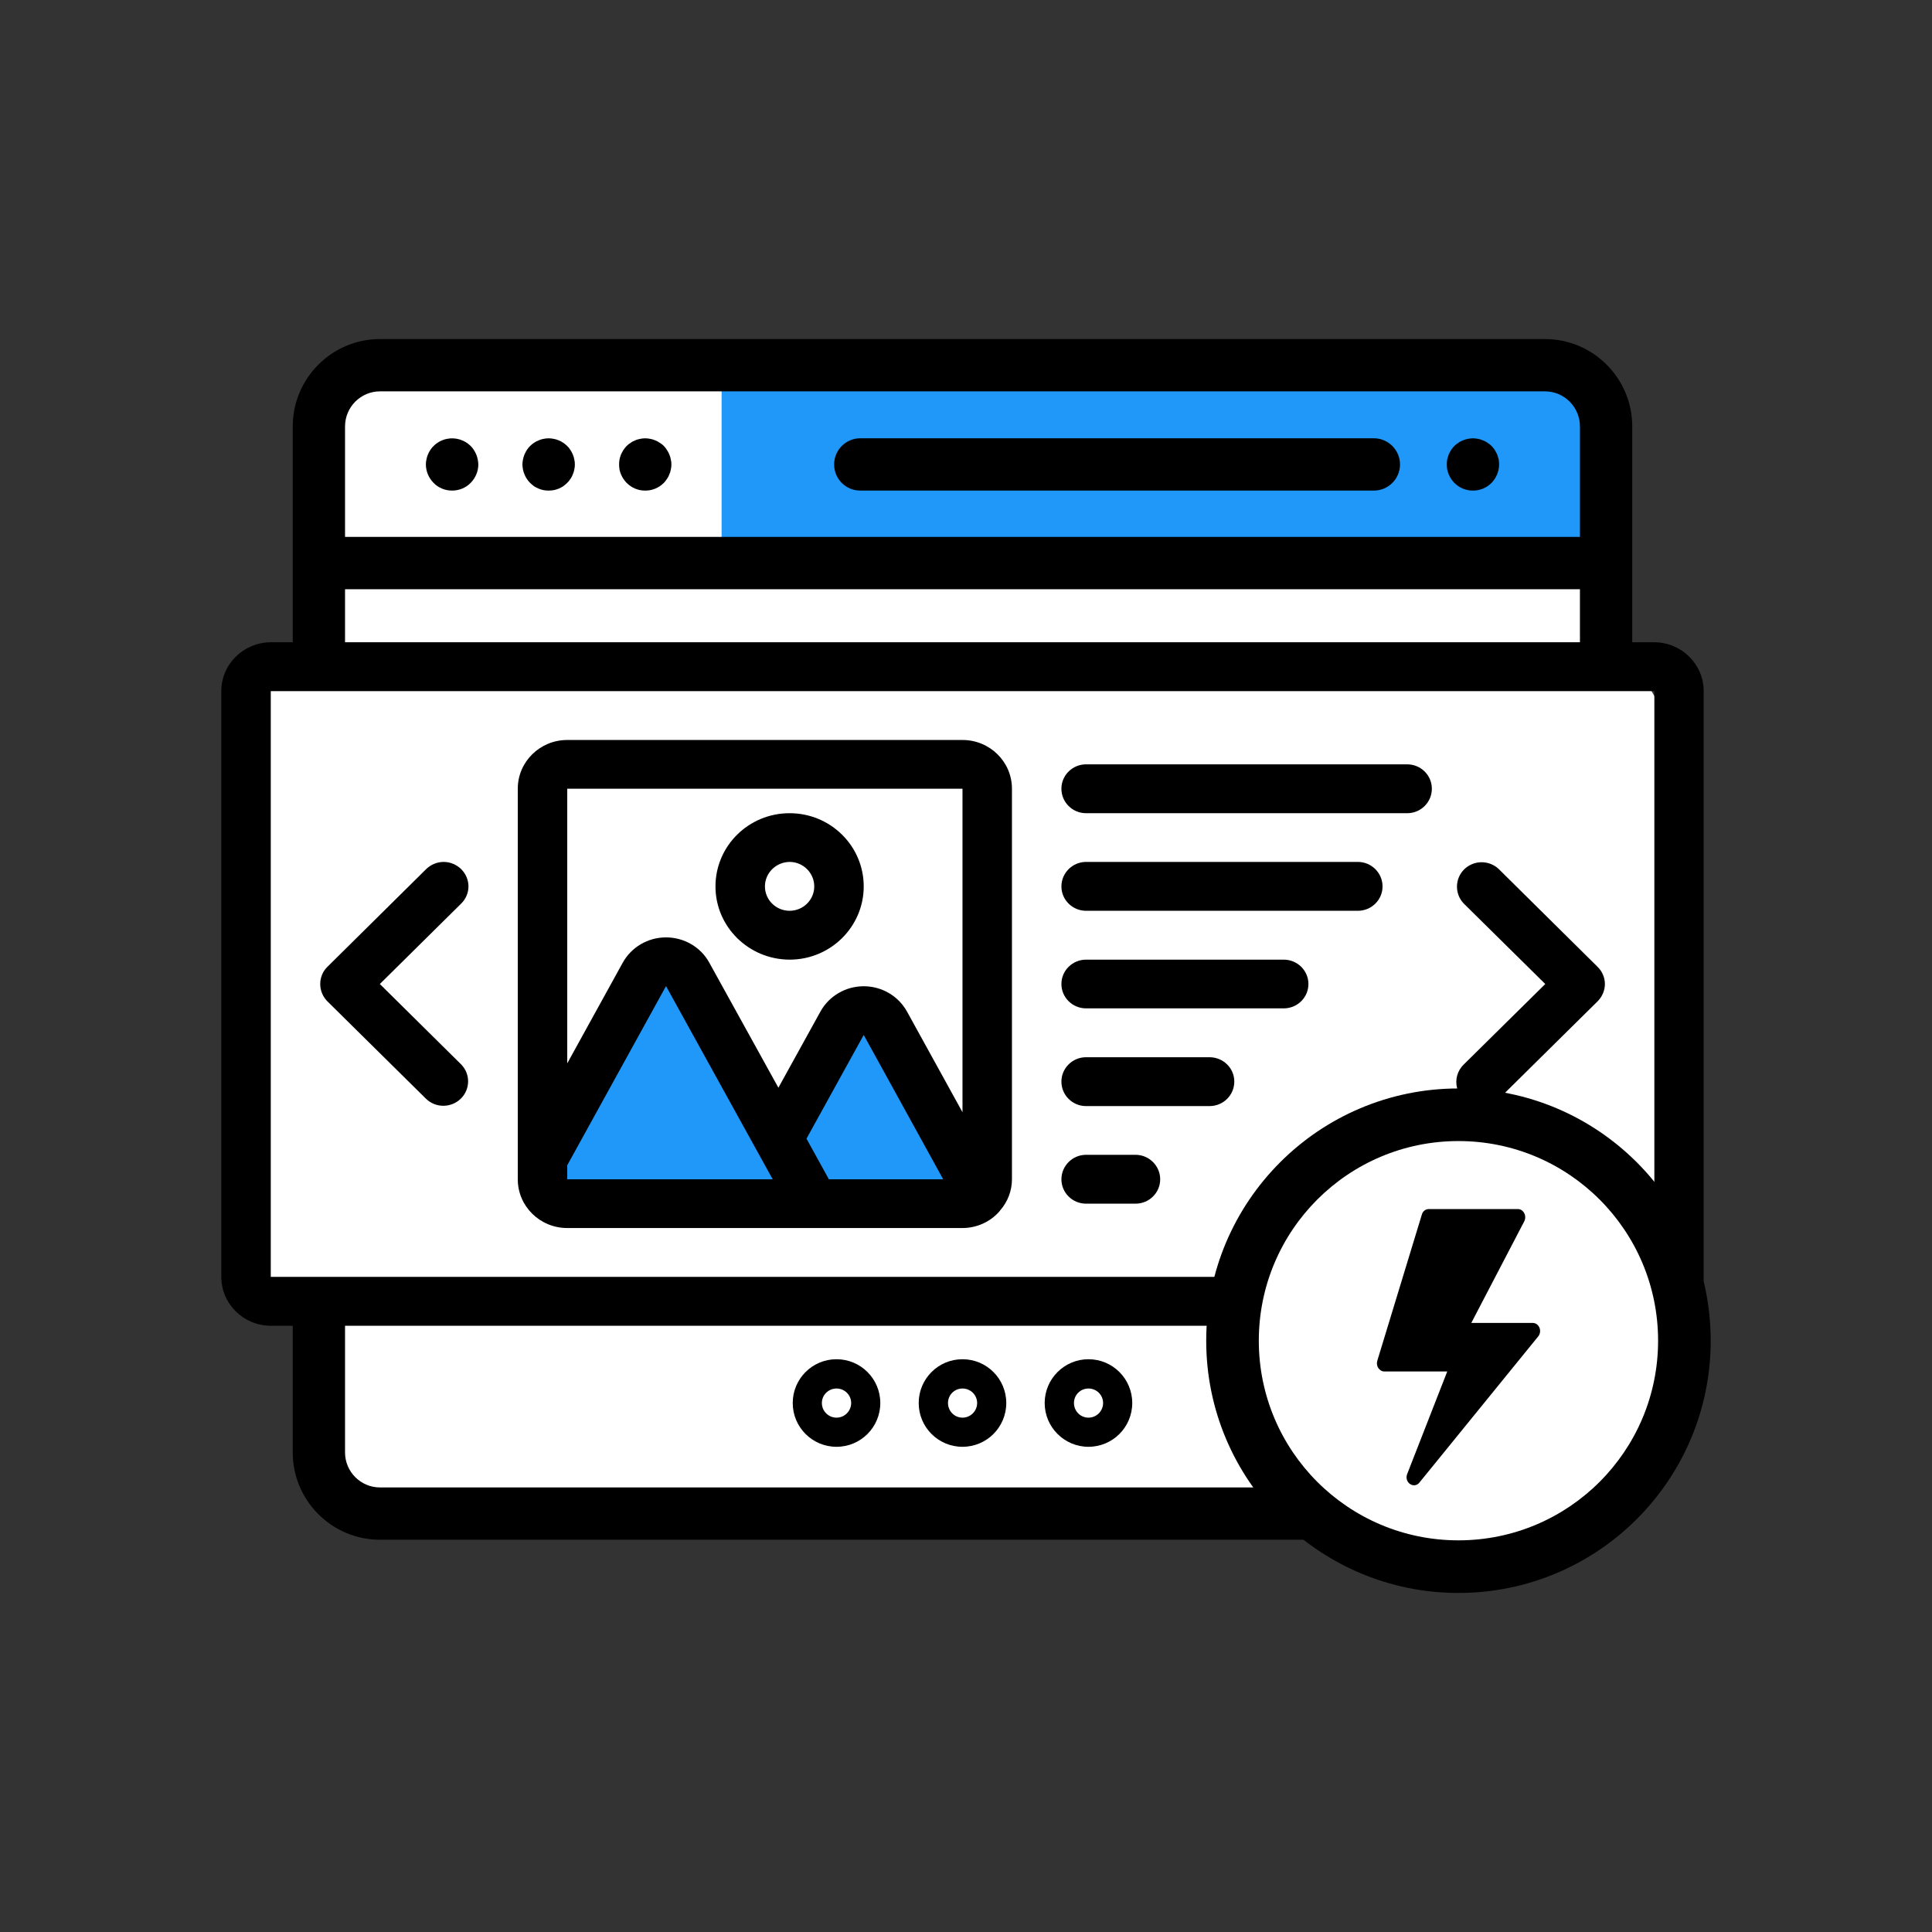 <?xml version="1.0" encoding="UTF-8"?>
<!DOCTYPE svg PUBLIC "-//W3C//DTD SVG 1.1//EN" "http://www.w3.org/Graphics/SVG/1.1/DTD/svg11.dtd">
<!-- Creator: CorelDRAW 2019 (64-Bit) -->
<svg xmlns="http://www.w3.org/2000/svg" xml:space="preserve" width="630px" height="630px" version="1.1" style="shape-rendering:geometricPrecision; text-rendering:geometricPrecision; image-rendering:optimizeQuality; fill-rule:evenodd; clip-rule:evenodd"
viewBox="0 0 129.29 129.29"
 xmlns:xlink="http://www.w3.org/1999/xlink"
 xmlns:xodm="http://www.corel.com/coreldraw/odm/2003">
 <rect x="0" y="0" width="129.29" height="129.29" fill="#333333" stroke="none"/>
 <defs>
  <style type="text/css">
   <![CDATA[
    .fil4 {fill:none}
    .fil2 {fill:black}
    .fil3 {fill:black}
    .fil1 {fill:#1F98F9}
    .fil0 {fill:white}
   ]]>
  </style>
 </defs>
 <g id="Layer_x0020_1">
  <g id="_1694539146208">
   <rect class="fil0" x="22.06" y="24.4" width="85.3" height="77.28" rx="3.08" ry="3.06"/>
   <rect class="fil1" x="48.29" y="25.17" width="57.98" height="12.18"/>
   <path class="fil2" d="M103.39 22.69l-77.96 0c-3.22,0 -5.84,2.62 -5.84,5.85l0 68.66c0,3.22 2.62,5.84 5.84,5.84l77.96 0c3.22,0 5.84,-2.62 5.84,-5.84l0 -68.66c0,-3.23 -2.62,-5.85 -5.84,-5.85zm-80.3 5.85c0,-1.3 1.05,-2.35 2.34,-2.35l77.96 0c1.29,0 2.34,1.05 2.34,2.35l0 7.39 -82.64 0 0 -7.39zm82.64 68.66c0,1.29 -1.05,2.34 -2.34,2.34l-77.96 0c-1.29,0 -2.34,-1.05 -2.34,-2.34l0 -57.77 82.64 0 0 57.77z"/>
   <path class="fil2" d="M100.29 30.74c-0.03,-0.11 -0.06,-0.22 -0.1,-0.33 -0.05,-0.1 -0.1,-0.2 -0.16,-0.3 -0.07,-0.1 -0.14,-0.19 -0.22,-0.27 -0.08,-0.08 -0.17,-0.15 -0.27,-0.21 -0.09,-0.07 -0.2,-0.12 -0.3,-0.16 -0.11,-0.05 -0.22,-0.08 -0.33,-0.1 -0.22,-0.05 -0.46,-0.05 -0.68,0 -0.11,0.02 -0.22,0.05 -0.33,0.1 -0.11,0.04 -0.21,0.09 -0.3,0.16 -0.1,0.06 -0.19,0.13 -0.27,0.21 -0.08,0.08 -0.15,0.17 -0.22,0.27 -0.06,0.1 -0.11,0.2 -0.16,0.3 -0.04,0.11 -0.07,0.22 -0.1,0.33 -0.02,0.11 -0.03,0.23 -0.03,0.34 0,0.12 0.01,0.23 0.03,0.35 0.03,0.11 0.06,0.22 0.1,0.32 0.05,0.11 0.1,0.21 0.16,0.3 0.07,0.1 0.14,0.19 0.22,0.27 0.08,0.08 0.17,0.15 0.27,0.22 0.09,0.06 0.19,0.12 0.3,0.16 0.11,0.04 0.22,0.08 0.33,0.1 0.11,0.02 0.23,0.03 0.34,0.03 0.11,0 0.23,-0.01 0.34,-0.03 0.11,-0.02 0.22,-0.06 0.33,-0.1 0.1,-0.04 0.21,-0.1 0.3,-0.16 0.1,-0.07 0.19,-0.14 0.27,-0.22 0.32,-0.33 0.51,-0.78 0.51,-1.24 0,-0.11 -0.01,-0.23 -0.03,-0.34z"/>
   <path class="fil2" d="M91.94 29.33l-34.37 0c-0.97,0 -1.75,0.79 -1.75,1.75 0,0.97 0.78,1.75 1.75,1.75l34.37 0c0.96,0 1.75,-0.78 1.75,-1.75 0,-0.96 -0.79,-1.75 -1.75,-1.75z"/>
   <path class="fil2" d="M38.43 30.74c-0.02,-0.11 -0.05,-0.22 -0.1,-0.33 -0.04,-0.1 -0.09,-0.2 -0.16,-0.3 -0.06,-0.1 -0.13,-0.19 -0.22,-0.27 -0.08,-0.08 -0.17,-0.15 -0.26,-0.21 -0.1,-0.07 -0.2,-0.12 -0.3,-0.16 -0.11,-0.05 -0.22,-0.08 -0.33,-0.1 -0.23,-0.05 -0.46,-0.05 -0.69,0 -0.11,0.02 -0.22,0.05 -0.32,0.1 -0.11,0.04 -0.21,0.09 -0.31,0.16 -0.09,0.06 -0.18,0.13 -0.26,0.21 -0.08,0.08 -0.16,0.17 -0.22,0.27 -0.06,0.1 -0.12,0.2 -0.16,0.3 -0.04,0.11 -0.08,0.22 -0.1,0.33 -0.02,0.11 -0.04,0.23 -0.04,0.34 0,0.12 0.02,0.23 0.04,0.35 0.02,0.11 0.06,0.22 0.1,0.32 0.04,0.11 0.1,0.21 0.16,0.3 0.06,0.1 0.14,0.19 0.22,0.27 0.08,0.08 0.17,0.15 0.26,0.22 0.1,0.06 0.2,0.12 0.31,0.16 0.1,0.04 0.21,0.08 0.32,0.1 0.12,0.02 0.23,0.03 0.35,0.03 0.11,0 0.22,-0.01 0.34,-0.03 0.11,-0.02 0.22,-0.06 0.33,-0.1 0.1,-0.04 0.2,-0.1 0.3,-0.16 0.09,-0.07 0.18,-0.14 0.26,-0.22 0.09,-0.08 0.16,-0.17 0.22,-0.27 0.07,-0.09 0.12,-0.19 0.16,-0.3 0.05,-0.1 0.08,-0.21 0.1,-0.32 0.03,-0.12 0.04,-0.23 0.04,-0.35 0,-0.11 -0.01,-0.23 -0.04,-0.34z"/>
   <path class="fil2" d="M44.89 30.74c-0.02,-0.11 -0.05,-0.22 -0.1,-0.33 -0.04,-0.1 -0.09,-0.2 -0.16,-0.3 -0.06,-0.1 -0.13,-0.19 -0.21,-0.27 -0.08,-0.08 -0.17,-0.15 -0.27,-0.21 -0.1,-0.07 -0.2,-0.12 -0.3,-0.16 -0.11,-0.05 -0.22,-0.08 -0.33,-0.1 -0.23,-0.05 -0.46,-0.05 -0.68,0 -0.12,0.02 -0.23,0.05 -0.33,0.1 -0.11,0.04 -0.21,0.09 -0.3,0.16 -0.1,0.06 -0.19,0.13 -0.27,0.21 -0.08,0.08 -0.15,0.17 -0.22,0.27 -0.06,0.1 -0.11,0.2 -0.16,0.3 -0.04,0.11 -0.08,0.22 -0.1,0.33 -0.02,0.11 -0.03,0.23 -0.03,0.34 0,0.12 0.01,0.23 0.03,0.35 0.02,0.11 0.06,0.22 0.1,0.32 0.05,0.11 0.1,0.21 0.16,0.3 0.07,0.1 0.14,0.19 0.22,0.27 0.08,0.08 0.17,0.15 0.27,0.22 0.09,0.06 0.19,0.12 0.3,0.16 0.1,0.04 0.21,0.08 0.33,0.1 0.11,0.02 0.22,0.03 0.34,0.03 0.11,0 0.23,-0.01 0.34,-0.03 0.11,-0.02 0.22,-0.06 0.33,-0.1 0.1,-0.04 0.2,-0.1 0.3,-0.16 0.1,-0.07 0.19,-0.14 0.27,-0.22 0.08,-0.08 0.15,-0.17 0.21,-0.27 0.07,-0.09 0.12,-0.19 0.16,-0.3 0.05,-0.1 0.08,-0.21 0.1,-0.32 0.03,-0.12 0.04,-0.23 0.04,-0.35 0,-0.11 -0.01,-0.23 -0.04,-0.34z"/>
   <path class="fil2" d="M31.97 30.74c-0.02,-0.11 -0.06,-0.22 -0.1,-0.33 -0.04,-0.1 -0.1,-0.2 -0.16,-0.3 -0.06,-0.1 -0.14,-0.19 -0.22,-0.27 -0.4,-0.4 -1.01,-0.59 -1.58,-0.47 -0.11,0.02 -0.22,0.05 -0.33,0.1 -0.1,0.04 -0.2,0.09 -0.3,0.16 -0.09,0.06 -0.18,0.13 -0.26,0.21 -0.08,0.08 -0.16,0.17 -0.22,0.27 -0.07,0.1 -0.12,0.2 -0.16,0.3 -0.05,0.11 -0.08,0.22 -0.1,0.33 -0.03,0.11 -0.04,0.23 -0.04,0.34 0,0.46 0.19,0.91 0.52,1.24 0.32,0.33 0.77,0.51 1.23,0.51 0.47,0 0.92,-0.18 1.24,-0.51 0.33,-0.33 0.52,-0.78 0.52,-1.24 0,-0.11 -0.02,-0.23 -0.04,-0.34z"/>
   <rect class="fil0" x="17.59" y="44.76" width="93.45" height="42.86" rx="3.01" ry="3.08"/>
   <polygon class="fil1" points="35.72,76.56 43.96,64.16 46.84,66.84 52.19,75.28 57.1,67.37 59.45,68.33 65.55,79.66 39.14,80.62 35.83,78.59 "/>
   <path class="fil2" d="M110.71 42.98l-92.59 0c-1.83,0.01 -3.31,1.47 -3.31,3.27l0 39.2c0,1.8 1.48,3.27 3.31,3.27l92.59 0c1.82,0 3.3,-1.47 3.3,-3.27l0 -39.2c0,-1.8 -1.48,-3.26 -3.3,-3.27zm-92.59 42.47l0 -39.2 92.59 0 0 39.2 -92.59 0zm0 0z"/>
   <path class="fil2" d="M30.86 58.16c-0.31,-0.3 -0.73,-0.48 -1.17,-0.48 -0.44,0 -0.86,0.18 -1.17,0.48l-6.61 6.54c-0.31,0.3 -0.48,0.72 -0.48,1.15 0,0.43 0.17,0.85 0.48,1.16l6.61 6.53c0.65,0.62 1.68,0.61 2.32,-0.02 0.64,-0.63 0.65,-1.65 0.02,-2.29l-5.44 -5.38 5.44 -5.38c0.31,-0.3 0.49,-0.72 0.49,-1.15 0,-0.44 -0.18,-0.85 -0.49,-1.16l0 0zm0 0z"/>
   <path class="fil2" d="M100.3 58.16c-0.65,-0.62 -1.68,-0.61 -2.32,0.02 -0.63,0.63 -0.64,1.65 -0.02,2.29l5.45 5.38 -5.45 5.38c-0.43,0.41 -0.6,1.02 -0.45,1.59 0.15,0.57 0.6,1.02 1.18,1.16 0.58,0.15 1.2,-0.02 1.61,-0.44l6.61 -6.53c0.31,-0.31 0.49,-0.73 0.49,-1.16 0,-0.43 -0.18,-0.85 -0.49,-1.15l-6.61 -6.54zm0 0z"/>
   <path class="fil2" d="M64.41 49.52l-26.45 0c-1.83,0 -3.31,1.46 -3.31,3.26l0 26.14c0,1.8 1.48,3.26 3.31,3.26l26.45 0c0.94,0 1.84,-0.4 2.46,-1.1 0.02,-0.03 0.04,-0.05 0.06,-0.08 0.51,-0.58 0.79,-1.32 0.79,-2.08l0 -26.14c0,-1.8 -1.48,-3.26 -3.31,-3.26l0 0zm-8.94 29.4l-1.5 -2.72 3.83 -6.94 5.32 9.66 -7.65 0zm8.94 -26.14l0 21.65 -3.71 -6.73c-0.58,-1.05 -1.69,-1.7 -2.9,-1.7 -1.21,0 -2.32,0.65 -2.9,1.7l-2.81 5.09 -4.62 -8.36c-0.57,-1.05 -1.69,-1.7 -2.9,-1.7l0 0c-1.21,0 -2.32,0.65 -2.9,1.7l-3.71 6.73 0 -18.38 26.45 0zm-26.45 25.2l6.61 -11.99 7.14 12.93 -13.75 0 0 -0.94zm0 0z"/>
   <path class="fil2" d="M94.17 51.15l-21.49 0c-0.91,0 -1.65,0.73 -1.65,1.63 0,0.91 0.74,1.64 1.65,1.64l21.49 0c0.91,0 1.65,-0.73 1.65,-1.64 0,-0.9 -0.74,-1.63 -1.65,-1.63zm0 0z"/>
   <path class="fil2" d="M90.87 57.68l-18.19 0c-0.91,0 -1.65,0.74 -1.65,1.64 0,0.9 0.74,1.63 1.65,1.63l18.19 0c0.91,0 1.65,-0.73 1.65,-1.63 0,-0.9 -0.74,-1.64 -1.65,-1.64zm0 0z"/>
   <path class="fil2" d="M85.91 64.22l-13.23 0c-0.91,0 -1.65,0.73 -1.65,1.63 0,0.9 0.74,1.63 1.65,1.63l13.23 0c0.91,0 1.65,-0.73 1.65,-1.63 0,-0.9 -0.74,-1.63 -1.65,-1.63zm0 0z"/>
   <path class="fil2" d="M80.94 70.75l-8.26 0c-0.91,0 -1.65,0.73 -1.65,1.63 0,0.91 0.74,1.64 1.65,1.64l8.26 0c0.92,0 1.66,-0.73 1.66,-1.64 0,-0.9 -0.74,-1.63 -1.66,-1.63zm0 0z"/>
   <path class="fil2" d="M75.99 77.28l-3.31 0c-0.91,0 -1.65,0.74 -1.65,1.64 0,0.9 0.74,1.63 1.65,1.63l3.31 0c0.91,0 1.65,-0.73 1.65,-1.63 0,-0.9 -0.74,-1.64 -1.65,-1.64zm0 0z"/>
   <path class="fil2" d="M52.84 64.22c2.74,0 4.96,-2.2 4.96,-4.9 0,-2.71 -2.22,-4.9 -4.96,-4.9 -2.74,0 -4.96,2.19 -4.96,4.9 0,2.7 2.22,4.89 4.96,4.9zm0 -6.54c0.91,0 1.65,0.74 1.65,1.64 0,0.9 -0.74,1.63 -1.65,1.63 -0.91,0 -1.65,-0.73 -1.65,-1.63 0,-0.9 0.74,-1.63 1.65,-1.64zm0 0z"/>
   <path class="fil2" d="M58.91 93.89c0,-1.62 -1.31,-2.93 -2.93,-2.93 -1.62,0 -2.93,1.31 -2.93,2.93 0,1.62 1.31,2.93 2.93,2.93 1.62,0 2.93,-1.31 2.93,-2.93zm-3.91 0c0,-0.54 0.44,-0.97 0.98,-0.97 0.54,0 0.98,0.43 0.98,0.97 0,0.54 -0.44,0.98 -0.98,0.98 -0.54,0 -0.98,-0.44 -0.98,-0.98zm0 0z"/>
   <path class="fil2" d="M67.34 93.89c0,-1.62 -1.31,-2.93 -2.93,-2.93 -1.62,0 -2.93,1.31 -2.93,2.93 0,1.62 1.31,2.93 2.93,2.93 1.62,0 2.93,-1.31 2.93,-2.93zm-3.9 0c0,-0.54 0.43,-0.97 0.97,-0.97 0.54,0 0.98,0.43 0.98,0.97 0,0.54 -0.44,0.98 -0.98,0.98 -0.54,0 -0.97,-0.44 -0.97,-0.98zm0 0z"/>
   <path class="fil2" d="M75.77 93.89c0,-1.62 -1.31,-2.93 -2.93,-2.93 -1.61,0 -2.93,1.31 -2.93,2.93 0,1.62 1.32,2.93 2.93,2.93 1.62,0 2.93,-1.31 2.93,-2.93zm-2.93 0.98c-0.54,0 -0.97,-0.44 -0.97,-0.98 0,-0.54 0.43,-0.97 0.97,-0.97 0.54,0 0.98,0.43 0.98,0.97 0,0.54 -0.44,0.98 -0.98,0.98zm0 0z"/>
   <circle class="fil3" cx="97.6" cy="89.72" r="16.88"/>
   <circle class="fil0" cx="97.6" cy="89.72" r="13.36"/>
   <path class="fil2" d="M102.57 88.53l-4.11 0 3.55 -6.81c0.08,-0.17 0.08,-0.37 -0.01,-0.54 -0.09,-0.17 -0.25,-0.27 -0.43,-0.27l-5.95 0c-0.22,0 -0.41,0.15 -0.47,0.37l-2.98 9.78c-0.05,0.17 -0.03,0.35 0.07,0.49 0.09,0.14 0.24,0.23 0.4,0.23l4.21 0 -2.68 6.86c-0.1,0.25 -0.02,0.53 0.19,0.67 0.2,0.14 0.47,0.11 0.63,-0.1l7.95 -9.78c0.13,-0.16 0.16,-0.39 0.08,-0.58 -0.08,-0.2 -0.26,-0.32 -0.45,-0.32l0 0zm0 0z"/>
  </g>
  <rect class="fil4" width="129.29" height="129.29"/>
 </g>
</svg>

